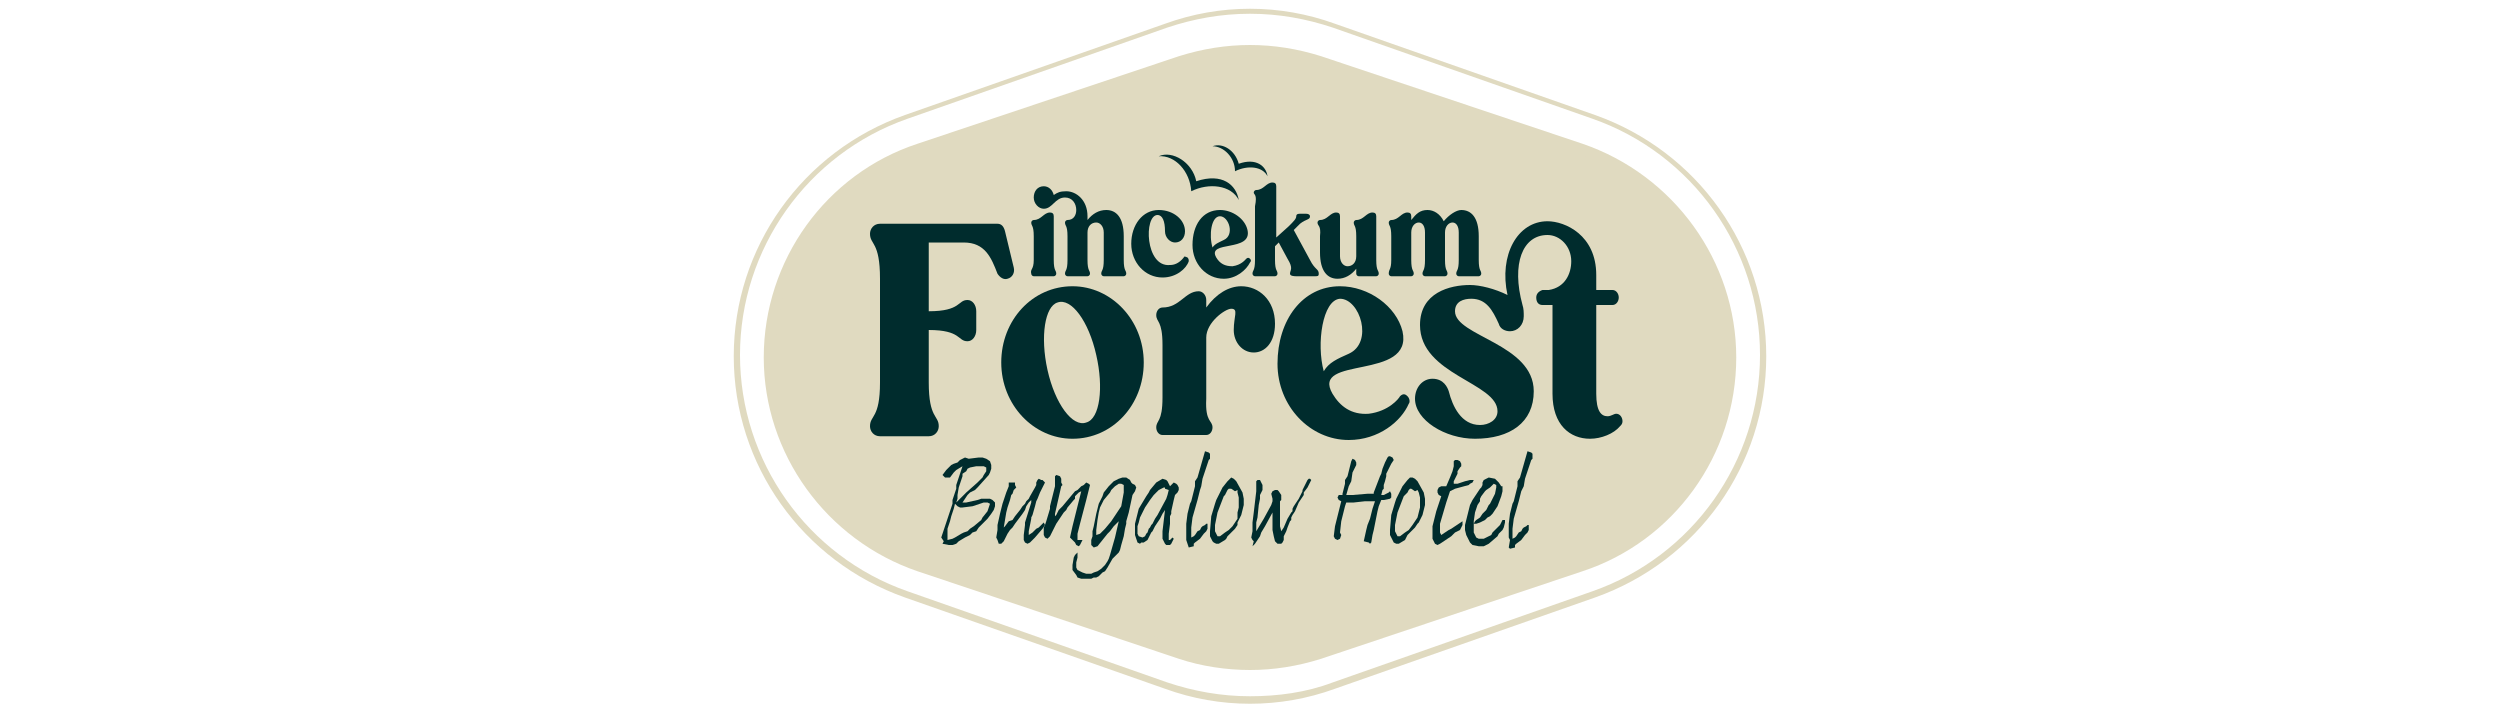 <?xml version="1.0" encoding="utf-8"?>
<!-- Generator: Adobe Illustrator 28.3.0, SVG Export Plug-In . SVG Version: 6.00 Build 0)  -->
<svg version="1.1" id="katman_1" xmlns="http://www.w3.org/2000/svg" xmlns:xlink="http://www.w3.org/1999/xlink" x="0px" y="0px"
	 viewBox="0 0 200 57" style="enable-background:new 0 0 200 57;" xml:space="preserve">
<style type="text/css">
	.st0{fill:#E0DAC0;}
	.st1{fill:#002C2D;}
	.st2{fill-rule:evenodd;clip-rule:evenodd;fill:#002C2D;}
</style>
<g>
	<g>
		<path class="st0" d="M100,53c-1.9,0-3.8-0.3-5.5-0.9l-20.9-7c-7.2-2.4-12-9.1-12-16.6c0-7.6,4.8-14.3,12-16.6l20.9-7
			C96.2,4.3,98.1,4,100,4s3.8,0.3,5.5,0.9l20.9,7c7.2,2.4,12,9.1,12,16.6c0,7.6-4.8,14.3-12,16.6l-20.9,7
			C103.8,52.7,101.9,53,100,53z"/>
		<g>
			<path class="st0" d="M100,4.4c1.8,0,3.7,0.3,5.4,0.9l20.9,7c7,2.3,11.7,8.9,11.7,16.2c0,7.4-4.7,13.9-11.7,16.2l-20.9,7
				c-1.7,0.6-3.6,0.9-5.4,0.9s-3.7-0.3-5.4-0.9l-20.9-7c-7-2.3-11.7-8.9-11.7-16.2c0-7.4,4.7-13.9,11.7-16.2l20.9-7
				C96.3,4.7,98.2,4.4,100,4.4 M100,3.6c-1.9,0-3.8,0.3-5.7,0.9l-20.9,7c-7.3,2.4-12.3,9.3-12.3,17.1v0c0,7.7,5,14.6,12.3,17.1
				l20.9,7c1.8,0.6,3.8,0.9,5.7,0.9s3.8-0.3,5.7-0.9l20.9-7c7.3-2.4,12.3-9.3,12.3-17.1v0c0-7.7-5-14.6-12.3-17.1l-20.9-7
				C103.8,3.9,101.9,3.6,100,3.6L100,3.6z"/>
		</g>
	</g>
	<g>
		<g>
			<path class="st0" d="M100,1.1c2.3,0,4.5,0.4,6.6,1.1l20.8,7.3c8,2.8,13.4,10.4,13.4,18.9c0,8.5-5.4,16.1-13.4,18.9l-20.8,7.3
				c-2.1,0.8-4.4,1.1-6.6,1.1c-2.3,0-4.5-0.4-6.6-1.1l-20.8-7.3c-8-2.8-13.4-10.4-13.4-18.9c0-8.5,5.4-16.1,13.4-18.9l20.8-7.3
				C95.5,1.5,97.7,1.1,100,1.1 M100,0.7c-2.3,0-4.6,0.4-6.8,1.2L72.4,9.2c-8.2,2.9-13.7,10.6-13.7,19.3v0c0,8.7,5.5,16.4,13.7,19.3
				l20.8,7.3c2.2,0.8,4.5,1.2,6.8,1.2s4.6-0.4,6.8-1.2l20.8-7.3c8.2-2.9,13.7-10.6,13.7-19.3v0c0-8.7-5.5-16.4-13.7-19.3l-20.8-7.3
				C104.6,1.1,102.3,0.7,100,0.7L100,0.7z"/>
		</g>
	</g>
	<g>
		<path class="st1" d="M82.7,20.8v-1.9c0-0.9-0.2-0.8-0.2-1.1c0-0.1,0.1-0.2,0.2-0.2c0.6,0,0.8-0.6,1.3-0.6c0.2,0,0.3,0.1,0.3,0.3
			v3.5c0,0.9,0.2,0.8,0.2,1.1c0,0.1-0.1,0.2-0.2,0.2h-1.6c-0.1,0-0.2-0.1-0.2-0.2C82.4,21.5,82.7,21.6,82.7,20.8z M86.1,16.8
			c0-0.5-0.3-1-0.9-1c-0.8,0-1,0.9-1.7,0.9c-0.4,0-0.8-0.4-0.8-0.9c0-0.5,0.3-0.9,0.8-0.9c0.4,0,0.7,0.3,0.8,0.7
			c0.3-0.2,0.5-0.3,1-0.3c0.8,0,1.7,0.7,1.7,2v0.3c0.4-0.5,0.9-0.8,1.5-0.8c0.8,0,1.4,0.6,1.4,2.1v1.9c0,0.9,0.2,0.8,0.2,1.1
			c0,0.1-0.1,0.2-0.2,0.2h-1.6c-0.1,0-0.2-0.1-0.2-0.2c0-0.3,0.2-0.2,0.2-1.1v-2.2c0-0.5-0.3-0.8-0.6-0.8c-0.4,0-0.7,0.3-0.7,0.8
			v2.2c0,0.9,0.2,0.8,0.2,1.1c0,0.1-0.1,0.2-0.2,0.2h-1.6c-0.1,0-0.2-0.1-0.2-0.2c0-0.3,0.2-0.2,0.2-1.1v-1.9c0-0.9-0.2-0.8-0.2-1.1
			c0-0.1,0.1-0.2,0.2-0.2h0C85.9,17.6,86.1,17.2,86.1,16.8z"/>
		<path class="st1" d="M95.1,20.9c-0.2,0.6-1,1.3-2.1,1.3c-1.4,0-2.5-1.2-2.5-2.7c0-1.5,0.9-2.7,2.2-2.7c1.2,0,2.1,0.8,2.1,1.7
			c0,0.5-0.3,0.9-0.8,0.9c-0.4,0-0.8-0.4-0.8-0.9c0-0.8-0.2-1.3-0.6-1.3c-1.1,0-1,4.2,1,4c0.3,0,0.7-0.1,1.1-0.6
			c0-0.1,0.1-0.1,0.3,0C95.1,20.7,95.1,20.8,95.1,20.9z"/>
		<path class="st1" d="M97.6,16.8c1,0,2,0.7,2.2,1.6c0.4,1.8-3.3,0.8-2.5,2.2c0.3,0.5,0.7,0.7,1.3,0.7c0.7-0.1,1-0.5,1.1-0.6
			c0.1-0.1,0.2-0.1,0.3,0c0.1,0.1,0.1,0.2,0,0.3c-0.3,0.6-1.1,1.3-2.1,1.3c-1.4,0-2.5-1.2-2.5-2.7C95.4,18,96.2,16.8,97.6,16.8z
			 M97,19.8c0.2-0.3,0.5-0.4,0.9-0.6c0.9-0.4,0.4-1.9-0.3-1.9C96.9,17.3,96.7,18.8,97,19.8z"/>
		<path class="st1" d="M100.3,15.4c0-0.1,0.1-0.2,0.2-0.2c0.6,0,0.8-0.6,1.3-0.6c0.2,0,0.3,0.1,0.3,0.3v4.1l1-0.9
			c0.4-0.4,0.6-0.6,0.6-0.8c0-0.2,0.2-0.2,0.3-0.2h0.5c0.2,0,0.3,0.1,0.3,0.2c0,0.3-0.3,0.2-0.8,0.6l-0.5,0.5l1.3,2.4
			c0.4,0.8,0.7,0.7,0.7,1.1c0,0.2-0.1,0.2-0.3,0.2h-1.5c-0.1,0-0.5,0-0.5-0.2c0-0.3,0.3-0.4-0.2-1.2l-0.7-1.3l-0.3,0.3v1.1
			c0,0.9,0.2,0.8,0.2,1.1c0,0.1-0.1,0.2-0.2,0.2h-1.6c-0.1,0-0.2-0.1-0.2-0.2c0-0.3,0.2-0.2,0.2-1.1v-4.3
			C100.6,15.5,100.3,15.6,100.3,15.4z"/>
		<path class="st1" d="M105.4,17.8c0-0.1,0.1-0.2,0.2-0.2c0.6,0,0.8-0.6,1.3-0.6c0.2,0,0.3,0.1,0.3,0.3v3.2c0,0.5,0.3,0.8,0.6,0.8
			c0.4,0,0.7-0.3,0.7-0.8v-1.6c0-0.9-0.2-0.8-0.2-1.1c0-0.1,0.1-0.2,0.2-0.2c0.6,0,0.8-0.6,1.3-0.6c0.2,0,0.3,0.1,0.3,0.3v3.5
			c0,0.9,0.2,0.8,0.2,1.1c0,0.1-0.1,0.2-0.2,0.2h-1.4c-0.1,0-0.2-0.1-0.2-0.2v-0.4c-0.4,0.5-0.9,0.8-1.5,0.8c-0.8,0-1.4-0.6-1.4-2.1
			v-1.3C105.7,18,105.4,18.1,105.4,17.8z"/>
		<path class="st1" d="M111.3,20.8v-1.9c0-0.9-0.2-0.8-0.2-1.1c0-0.1,0.1-0.2,0.2-0.2c0.6,0,0.8-0.6,1.3-0.6c0.2,0,0.3,0.1,0.3,0.3
			v0.3c0.4-0.5,0.7-0.8,1.3-0.8c0.5,0,1,0.3,1.3,0.9c0.4-0.5,1-0.9,1.4-0.9c0.8,0,1.4,0.6,1.4,2.1v1.9c0,0.9,0.2,0.8,0.2,1.1
			c0,0.1-0.1,0.2-0.2,0.2h-1.6c-0.1,0-0.2-0.1-0.2-0.2c0-0.3,0.2-0.2,0.2-1.1v-2.2c0-0.5-0.2-0.8-0.5-0.8c-0.3,0-0.6,0.3-0.6,0.8
			v2.2c0,0.9,0.2,0.8,0.2,1.1c0,0.1-0.1,0.2-0.2,0.2H114c-0.1,0-0.2-0.1-0.2-0.2c0-0.3,0.2-0.2,0.2-1.1v-2.2c0-0.5-0.2-0.8-0.5-0.8
			c-0.3,0-0.6,0.3-0.6,0.8v2.2c0,0.9,0.2,0.8,0.2,1.1c0,0.1-0.1,0.2-0.2,0.2h-1.6c-0.1,0-0.2-0.1-0.2-0.2
			C111.1,21.5,111.3,21.6,111.3,20.8z"/>
	</g>
	<g>
		<path class="st1" d="M69.6,18.7c0-0.4,0.3-0.8,0.8-0.8h9.4c0.3,0,0.5,0.2,0.6,0.6l0.7,2.9c0.1,0.4-0.1,0.8-0.5,0.9
			c-0.3,0.1-0.6-0.1-0.8-0.4c-0.5-1.3-1-2.5-2.7-2.5h-2.8v5.5c2.6,0,2.3-0.9,3.1-0.9c0.4,0,0.7,0.4,0.7,0.9v1.5
			c0,0.5-0.3,0.9-0.7,0.9c-0.8,0-0.5-0.9-3.1-0.9v4.2c0,2.9,0.8,2.6,0.8,3.5c0,0.4-0.3,0.8-0.8,0.8h-3.9c-0.5,0-0.8-0.4-0.8-0.8
			c0-0.9,0.8-0.6,0.8-3.5v-8.3C70.4,19.3,69.6,19.6,69.6,18.7z"/>
		<path class="st1" d="M85.8,22.9c3.1,0,5.7,2.7,5.7,6.1c0,3.4-2.5,6.1-5.7,6.1c-3.1,0-5.7-2.7-5.7-6.1
			C80.1,25.6,82.6,22.9,85.8,22.9z M83.8,29.6c0.6,2.7,2,4.6,3.1,4.2c1.1-0.3,1.4-2.8,0.8-5.4c-0.6-2.7-2-4.6-3.1-4.2
			C83.6,24.5,83.2,26.9,83.8,29.6z"/>
		<path class="st1" d="M97,34.2c0,0.3-0.2,0.6-0.5,0.6h-3.5c-0.3,0-0.5-0.3-0.5-0.6c0-0.6,0.5-0.4,0.5-2.4v-4.2c0-2-0.5-1.8-0.5-2.4
			c0-0.3,0.2-0.6,0.5-0.6c1.4,0,1.8-1.3,2.9-1.3c0.3,0,0.6,0.3,0.6,0.7v0.6c0.8-1.1,1.8-1.7,2.8-1.7c1.4,0,2.7,1.1,2.7,3
			c0,1.5-0.8,2.3-1.7,2.3c-0.9,0-1.6-0.8-1.6-1.8c0-1.1,0.4-1.7-0.2-1.7c-0.5,0-2,1.1-2,2.3v4.9C96.4,33.8,97,33.6,97,34.2z"/>
		<path class="st1" d="M107.2,22.9c2.3,0,4.5,1.6,5,3.6c0.9,4-7.4,1.9-5.6,5c0.6,1,1.5,1.7,2.9,1.6c1.6-0.2,2.4-1.2,2.5-1.4
			c0.3-0.3,0.5-0.1,0.6,0c0.2,0.2,0.2,0.5,0.1,0.6c-0.6,1.4-2.4,2.9-4.8,2.9c-3.1,0-5.7-2.7-5.7-6.1
			C102.2,25.6,104.2,22.9,107.2,22.9z M105.9,29.7c0.4-0.7,1.1-1,2-1.4c2-0.9,0.9-4.4-0.7-4.4C105.8,24,105.3,27.5,105.9,29.7z"/>
		<path class="st1" d="M118,35.1c-2.4,0-4.8-1.5-4.8-3.2c0-0.9,0.6-1.6,1.4-1.6c0.9,0,1.2,0.7,1.3,1c0.3,1.2,1,2.7,2.5,2.7
			c0.7,0,1.4-0.4,1.4-1.1c0-2.3-6.2-2.9-6.2-6.9c0-2.6,2.4-3.2,4-3.2c0.8,0,2,0.3,3,0.8c-0.7-3.2,0.8-5.9,3.2-5.9
			c1.4,0,3.9,1.1,3.9,4.3v1.2h1.3c0.3,0,0.5,0.3,0.5,0.6c0,0.3-0.2,0.6-0.5,0.6h-1.3v7.1c0,1.4,0.4,1.8,0.9,1.8
			c0.3,0,0.5-0.2,0.7-0.2c0.3,0,0.5,0.3,0.5,0.6c0,0.2-0.1,0.3-0.2,0.4c-0.5,0.6-1.5,1-2.4,1c-1.6,0-3-1.1-3-3.6v-7.1h-0.8
			c-0.3,0-0.5-0.2-0.5-0.6c0-0.3,0.2-0.5,0.5-0.6l0.5,0c1.3-0.2,1.8-1.3,1.8-2.3c0-1.2-0.9-2.1-1.9-2.1c-2,0-2.9,2.3-2,5.6
			c0.1,0.3,0.1,0.6,0.1,0.9c0,0.7-0.5,1.2-1.1,1.2c-0.4,0-0.8-0.2-0.9-0.6c-0.5-1.1-1-2-2.2-2c-0.6,0-1.3,0.2-1.3,1
			c0,2,6.3,2.6,6.3,6.4C122.7,33.8,120.8,35.1,118,35.1z"/>
	</g>
	<path class="st2" d="M95.3,15.3c-0.1-1.6-1.3-2.9-2.6-2.8c1.1-0.5,2.7,0.5,3,2c2.1-0.7,3.2,0.3,3.4,1.5
		C98.5,14.8,96.7,14.6,95.3,15.3z"/>
	<path class="st2" d="M98.8,13.7c0-1.1-0.9-2-1.8-2c0.8-0.3,1.8,0.3,2.1,1.4c1.4-0.5,2.2,0.2,2.3,1C101,13.3,99.8,13.2,98.8,13.7z"
		/>
	<g>
		<path class="st1" d="M75.5,43.3L75.3,43l0.1-0.3l0.2-0.6l0.1-0.3l0.1-0.3l0.1-0.3l0.3-0.9l0-0.3l0.1-0.3l0.1-0.3l0.1-0.3l0-0.3
			l0.1-0.3l0.1-0.3l0.2-0.6l0.1-0.3l-0.5,0.3l-0.2,0.2L76,38.2l-0.4,0l-0.2-0.2l0.3-0.4l0.2-0.2l0.2-0.2l0.2-0.1l0.3-0.1l0.2-0.2
			l0.4-0.2l0.3,0.1l0.8-0.1h0.3l0.3,0.1l0.3,0.2l0.1,0.3l0,0.3l-0.1,0.3l-0.1,0.2L78.2,39L78,39.2l-0.2,0.1l-0.2,0.1l-0.2,0.2
			L77,40.2l0.3,0l0.9-0.2l0.3-0.1l0.2,0l0.5,0l0.2,0.1l0.2,0.2l0,0.3l-0.1,0.3l-0.2,0.3l-0.3,0.4l-0.2,0.2L78.5,42l-0.2,0.2
			l-0.2,0.3l-0.3,0.1l-0.2,0.2l-0.2,0.1L77.2,43l-0.5,0.3l-0.2,0.2l-0.3,0.1l-0.3,0l-0.5-0.1L75.5,43.3z M76.2,43.1l0.2-0.1l0.5-0.3
			l0.2-0.1l0.3-0.1l0.2-0.2l0.3-0.2l0.6-0.5l0.1-0.2l0.4-0.5l0.1-0.3l0.1-0.3L79,40.2l-0.3,0l-0.3,0.1l-0.3,0.1l-0.3,0.1L77,40.6
			l-0.2,0l-0.2-0.1l-0.2-0.2l-0.1,0.4l-0.1,0.3l-0.1,0.3L76,41.7L75.9,42l-0.1,0.3l0,0.3l0,0.3l0,0.3L76.2,43.1z M76.7,40l0.4-0.4
			l0.2-0.2l0.9-0.8l0.2-0.2l0.2-0.2l0.1-0.2l0.2-0.3l0-0.3l-0.2-0.1l-0.3,0l-0.3,0l-0.5,0.1l-0.2,0.1l-0.1,0.2L77,37.9L77,38.1
			l-0.1,0.3l-0.1,0.3L76.7,39l-0.1,0.6l0,0.3l-0.1,0.3L76.7,40z"/>
		<path class="st1" d="M79.8,43.2L79.7,43l0.1-0.6l0-0.2l0-0.2l0.2-0.9l0.2-0.8l0.3-0.9l0.2-0.5l0-0.2v-0.1l0.1,0h0.3l0.1,0v0.2
			L81.3,39l-0.2,0.2l-0.1,0.3l-0.1,0.1l-0.1,0.4l-0.2,0.6l-0.1,0.4l-0.2,1.2l0.1-0.1l0.3-0.4l0.3-0.1l0.2-0.3l0.4-0.5l0.2-0.3
			l0.2-0.2l0.1-0.2l0.1-0.1l0.1-0.1l0.1-0.2l0.4-0.7l0.1-0.2l0-0.2l0.1-0.2l0.1-0.1l0.2,0.1l0.1,0l0.2,0.2L83.4,39l-0.1,0.2
			l-0.1,0.2L83,39.9l-0.1,0.2l-0.1,0.4l-0.2,0.7l-0.1,0.2l0,0.1l-0.2,1l0,0.2l0,0.1l0.3-0.2l0.3-0.3l0.2-0.1l0.3-0.3l0.1-0.1
			l0.1,0.2l-0.2,0.3L82.8,43l-0.4,0.4l-0.2,0.1L82,43.4l-0.1-0.2l0-0.2v-0.2L82,42l0-0.2l0.5-1.6l0-0.2l-0.1,0.1l-0.1,0.1l-0.2,0.3
			L82,40.8l-0.2,0.3l-0.6,0.8l-0.2,0.3l-0.2,0.2l-0.2,0.3l-0.3,0.6l-0.1,0.1l-0.1,0.1l-0.2,0L79.8,43.2z"/>
		<path class="st1" d="M83.6,43l-0.1-0.2l0-0.2l0-0.2l0-0.2l0.1-0.2l0.1-0.3l0.3-1l0-0.2l0.1-0.4l0.2-0.8l0.1-0.4l0-0.1l0-0.1l0-0.1
			v-0.2l0-0.2l0-0.1l0.1-0.1l0.3,0.1l0.1,0.2l0,0.2l0,0.1L85,38.8l-0.1,0.1l-0.5,2.2l0,0.2l0.1-0.1l0.2-0.4l0.3-0.3l1-1.2l0.2-0.1
			l0.3-0.3l0.2-0.1l0.2-0.2l0.2,0.1l0.1,0.1l-0.1,0.4l-0.2,0.8l-0.5,1.9l-0.1,0.4l-0.1,0.4l0,0.5l0.1,0l0.2,0l0.1,0l-0.1,0.2
			l-0.1,0.2l-0.1,0.1l-0.2-0.1l-0.1-0.2L85.6,43l0.2-0.9l0.3-1.2l0.4-1.6l-0.2,0.1l-0.1,0.1L86,39.7l0,0.1L86,39.9l-0.1,0.1
			l-0.5,0.6l-0.1,0.2L85.1,41l-0.2,0.3l-0.2,0.3l-0.2,0.3L84,42.9L83.9,43l-0.1,0.1L83.6,43z"/>
		<path class="st1" d="M86.2,44.2l0,0.4L86.1,45v0.2l0,0.2l0.1,0.2l0.2,0.1l0.2,0.1l0.3,0.1l0.4,0l0.2-0.1l0.3-0.1l0.3-0.2l0.3-0.3
			l0.2-0.3l0.1-0.2l0.1-0.3l0.2-0.7l0.2-0.7l0.3-1.3l-0.4,0.4l-0.3,0.4l-0.2,0.2l-0.8,1l-0.3,0.1l-0.2-0.2l0-0.4l0.1-0.3v-0.4
			l0.1-0.4l0.2-1l0.2-0.8l0.2-0.4l0.1-0.2l0.1-0.3l0.4-0.5l0.4-0.4l0.2-0.1l0.2-0.1l0.3-0.1h0.3l0.3,0.2l0.1,0.2l0.1,0.1l0.2,0.1
			l0.1,0.2l-0.1,0.3l-0.2,0.3l-0.3,1.4l-0.2,0.7l0,0.2l-0.1,0.4l-0.1,0.6l-0.2,0.7l-0.1,0.4l-0.1,0.2L89,44.7l-0.4,0.7l-0.2,0.3
			l-0.2,0.1l-0.3,0.3l-0.2,0.1h-0.2l-0.2,0.1l-0.2,0l-0.4,0l-0.2,0l-0.3-0.1L86.1,46l-0.3-0.4l0-0.2v-0.2l0.1-0.6l0.1-0.2L86.2,44.2
			z M88.9,39.2l-0.1,0.2L88.3,40L88,40.6L87.9,41l-0.1,0.6l-0.1,0.8l0,0.4l0.3-0.1l0.4-0.4l0.5-0.6l0.2-0.3l0.2-0.3l0.4-0.6l0.2-1.1
			V39l0-0.2l-0.2-0.1l-0.2,0l-0.3,0.2L88.9,39.2z"/>
		<path class="st1" d="M91.2,43.5L91,43.4l-0.2-0.6l0-0.5v-0.2l0-0.2l0.2-0.8l0.1-0.4l0.6-1l0.2-0.3l0.1-0.2l0.5-0.6l0.5-0.3
			l0.3,0.1l0.1,0.1h0l0.1,0.2l0.1,0.2l0.3-0.3l0.2,0.1l0.1,0.1l0.1,0.2l0,0.2l-0.1,0.2L94,39.6l-0.1,0.4l-0.2,0.9l0,0.2l-0.1,0.2
			v0.6l-0.1,0.8V43l0,0.2l0.1,0l0.2-0.2l0.1,0.1l-0.2,0.4l-0.1,0.1l-0.1,0l-0.2,0l-0.1-0.1l-0.1-0.2l-0.1-0.2v-0.6l0.2-1.7l-0.2,0.3
			l-0.2,0.4l-0.4,0.6l-0.1,0.2l-0.1,0.2l-0.1,0.1l-0.3,0.6l-0.3,0.2l-0.2,0L91.2,43.5z M91.4,43l0.2-0.1l0.1-0.2l0.1-0.1l0.1-0.3
			l0.1-0.1l0.1-0.2l0.1-0.1l0.1-0.2l0.1-0.2l0.2-0.3l0.7-1.3l0.1-0.3l0.1-0.4l-0.3-0.1L93.2,39L93.1,39l-0.2,0.1l-0.2,0.1l-0.2,0.2
			l-0.2,0.2l-0.3,0.4l-0.2,0.3l-0.2,0.3l-0.2,0.4l-0.2,0.4l-0.1,0.4l-0.1,0.3l0,0.2v0.2l0,0.2l0.1,0.2L91.4,43z"/>
		<path class="st1" d="M94.9,43.2L94.9,43l0-0.4v-0.3l0-0.4l0.1-0.8l0.2-0.8l0.1-0.2l0.1-0.4l0.2-0.8l0-0.2l0-0.2l0.2-0.3l0.6-2.1
			l0.3,0.1l0.1,0.1l0,0.2l0,0.2l-0.1,0.1l-0.5,1.5l-0.1,0.6L96,39.2L95.8,40l-0.4,1.4l-0.1,0.8l0,0.4l0,0.2l0,0.2l0.2-0.1l0.1-0.1
			l0.2-0.3l0.2-0.1l0.1-0.2l0.1-0.1l0.2-0.1l0.1-0.1l0.1,0l0,0.1l0,0.1l0,0.2l-0.1,0.2l-0.2,0.2l-0.3,0.4l-0.4,0.3l-0.1,0.1l0,0.2
			l-0.4,0.1L95,43.5L94.9,43.2z"/>
		<path class="st1" d="M98.5,38.2l0.2,0.1l0.2,0.2l0.5,0.9l0.1,0.5v0.5l-0.1,0.4l-0.1,0.4l-0.2,0.4l-0.1,0.2L99,42l-0.2,0.3
			l-0.6,0.6l-0.1,0.2L98,43.2l-0.5,0.3l-0.2,0l-0.2-0.1L97,43.3l-0.2-0.4v-0.4l0.1-1.2l0.3-1l0.1-0.3l0.2-0.4l0.2-0.4l0.1-0.2
			l0.4-0.5l0.2-0.2L98.5,38.2z M98.3,39.1l-0.1,0.1l-0.1,0.2L98,39.6l-0.1,0.1L97.4,41l-0.1,0.5L97.2,42l0,0.2l0,0.3l0.1,0.2
			l0.1,0.2l0.2,0l0.4-0.3l0.3-0.2l0.3-0.3l0.4-0.6L99,41l0.1-0.4l0-0.3v-0.3l0-0.2l-0.1-0.4L99,39.2l-0.2,0.1l-0.3-0.2H98.3z"/>
		<path class="st1" d="M100.3,43.3l-0.1-0.1l-0.1-0.2l0.1-0.5l0-0.3l0-0.4l0.1-0.8l0.2-1.7v-0.2l0-0.4l0-0.2l0.1-0.1l0.1,0l0.1,0
			l0.1,0.2l0.1,0.2l0,0.2l0,0.2l-0.1,0.2l-0.1,0.2l0,0.3l-0.1,0.5l-0.1,1l-0.1,0.4l0,0.4l0,0.3l0.6-1l0.6-1.1l0.1-0.3l0-0.2
			l-0.1-0.4l0.1-0.2l0.2-0.1l0.2,0l0.1,0.1l0.2,0.3l0,0.2l0,0.2l-0.1,0.1v1.2l0,0.8l0.1,0.4l0.2-0.3l0.3-0.7l0.3-0.5l0.1-0.1l0-0.2
			l0.1-0.2l0.4-0.6l0.3-0.6l0-0.1l0.1-0.2l0.1-0.2l0.1-0.2l0.1-0.2l0.1-0.1l0.1,0l0.1,0.1l-0.1,0.2l-0.1,0.2l-0.1,0.2l-0.3,0.4
			l0,0.2l-0.2,0.3l-0.2,0.3l-0.3,0.7l-0.2,0.3l-0.1,0.2l0,0.2l-0.1,0.1l-0.2,0.5l-0.1,0.3l-0.1,0.2l-0.1,0.2l0,0.3l-0.1,0.2
			l-0.1,0.1l-0.2,0l-0.1,0l-0.1-0.1l-0.1-0.1l-0.1-0.4l-0.1-0.5l0-0.4l0-0.8l0-0.2l-0.6,1.1l-0.3,0.5l-0.1,0.3l-0.2,0.3l-0.2,0.3
			l-0.1,0.1l-0.1,0.1L100.3,43.3z"/>
		<path class="st1" d="M109.1,43.3l0.2-0.9l0.1-0.4l0.2-0.5l0.2-0.8l0.2-0.6v0l-0.2,0l-0.6,0l-0.9,0.1l-0.6,0l-0.1,0.3l-0.3,1.2
			l-0.1,0.9l0.1,0.2l-0.1,0.3l-0.2,0.1l-0.2-0.1l-0.1-0.2l0.1-0.8l0.2-0.8l0.3-1.2l-0.2-0.1l-0.1-0.2l0.1-0.2l0.3,0l0-0.1l0.2-0.8
			l0-0.1l0-0.2l0.2-0.3l0.1-0.4l0.1-0.4l0.1-0.4l0.1-0.2l0.2,0.1l0.1,0.2l0,0.2l-0.1,0.2l-0.1,0.2l-0.1,0.2l-0.1,0.7l-0.2,0.4
			l-0.2,0.7l0.5,0l1.2-0.1l0.3,0l0.2,0l0-0.1l0.5-1.3l0.1-0.2l0.1-0.4l0.2-0.5l0.2-0.4l0.1-0.1l0.1,0l0.2,0.1l0.1,0.2l-0.2,0.3
			l-0.2,0.4l-0.2,0.4l0,0.2l-0.1,0.4l-0.1,0.3v0.1l0,0.2l-0.1,0.1l-0.1,0.4l0.2,0l0.2-0.1l0.2-0.1l0.1-0.1l0.1,0.2l0,0.2v0.1l0,0
			l-0.1,0.1l-0.5,0.1l-0.2,0l-0.2,0.5l-0.1,0.4l-0.3,1.5l-0.1,0.4l-0.1,0.6l-0.1,0.1l-0.1-0.1L109.1,43.3z"/>
		<path class="st1" d="M113,38.2l0.2,0.1l0.2,0.2l0.5,0.9l0.1,0.5v0.5l-0.1,0.4l-0.1,0.4l-0.2,0.4l-0.1,0.2l-0.1,0.1l-0.2,0.3
			l-0.6,0.6l-0.1,0.2l-0.1,0.2l-0.5,0.3l-0.2,0l-0.2-0.1l-0.1-0.2l-0.2-0.4v-0.4l0.1-1.2l0.3-1l0.1-0.3l0.2-0.4l0.2-0.4l0.1-0.2
			l0.4-0.5l0.2-0.2L113,38.2z M112.8,39.1l-0.1,0.1l-0.1,0.2l-0.2,0.2l-0.1,0.1l-0.5,1.3l-0.1,0.5l-0.1,0.5l0,0.2l0,0.3l0.1,0.2
			l0.1,0.2l0.2,0l0.4-0.3l0.3-0.2L113,42l0.4-0.6l0.1-0.4l0.1-0.4l0-0.3v-0.3l0-0.2l-0.1-0.4l-0.1-0.2l-0.2,0.1l-0.3-0.2H112.8z"/>
		<path class="st1" d="M114.8,43.5l-0.1-0.2l-0.1-0.2l0-0.2v-0.4l0-0.4l0.1-0.4l0.2-0.8l0.4-1.2l-0.2-0.1l-0.1-0.2l0-0.2l0.1-0.2
			l0.2-0.1l0.4,0l0.3-0.7l0.2-0.5l0.1-0.4l0-0.2l0-0.2l0.1-0.1l0.2,0l0.2,0.1l0.1,0.2l0,0.2l-0.1,0.1l-0.2,0.3l0,0.2l-0.2,0.4
			l-0.1,0.2l0,0.2l0.1,0l0.2,0l0.6-0.2l0.4-0.1h0.3l-0.1,0.2l-0.2,0.1l-0.1,0.1l-1.1,0.3l-0.4,0.2l-0.3,0.9l-0.5,1.7v0.5l0,0.2
			l0.1,0.2l0.3-0.2l0.3-0.2l0.2-0.1l0.3-0.2l0.3-0.2l0.3-0.2L117,42l-0.2,0.4l-0.2,0.1l-0.2,0.1l-0.3,0.3l-0.6,0.4l-0.3,0.2
			l-0.2,0.1L114.8,43.5z"/>
		<path class="st1" d="M117.8,43.6l-0.1-0.1l-0.1-0.1l-0.1-0.2l-0.2-0.4l-0.1-0.4V42l0.1-0.4l0.3-1.2l0.2-0.4l0.4-0.6l0.2-0.3
			l0.1-0.1l0.1-0.2l0-0.1l0-0.1l0.1-0.2l0.2-0.1l0.2-0.1l0.5,0.1l0.1,0.1l0.2,0.2l0.2,0.3l0.1,0v0.4l-0.1,0.4l-0.3,0.8l-0.4,0.6
			l-0.2,0.2l-0.2,0.1l-0.1,0.1l-0.1,0.1l-0.2,0.1l-0.2,0.1l-0.3,0.1l-0.2,0l0.1-0.2l0.1-0.1l0.3-0.2l0.2-0.3l0.3-0.3l0.1-0.2
			l0.1-0.2l0.1-0.1l0.2-0.4l0.2-0.4l0.1-0.5l0-0.2l-0.2-0.1l-0.3,0.3l-0.3,0.2l-0.1,0.1l-0.3,0.4l-0.1,0.2l0,0.2l-0.2,0.3l-0.2,0.6
			l-0.1,0.7v0.7l0,0.2l0.1,0.2l0.1,0.2l0.2,0.1h0.4l0.2-0.1l0.2-0.1l0.2-0.1l0.1-0.2l0.5-0.5l0.1-0.1l0.2-0.4l0.2,0v0.2l-0.1,0.4
			l-0.1,0.2l-0.3,0.3l-0.1,0.2l-0.7,0.6l-0.2,0.1l-0.2,0.1l-0.2,0l-0.2,0L117.8,43.6L117.8,43.6z"/>
		<path class="st1" d="M120.8,43.2l-0.1-0.2l0-0.4v-0.3l0-0.4l0.1-0.8l0.2-0.8l0.1-0.2l0.1-0.4l0.2-0.8l0-0.2l0-0.2l0.2-0.3l0.6-2.1
			l0.3,0.1l0.1,0.1l0,0.2l0,0.2l-0.1,0.1l-0.5,1.5l-0.1,0.6l-0.2,0.4l-0.2,0.8l-0.4,1.4l-0.1,0.8l0,0.4l0,0.2l0,0.2l0.2-0.1l0.1-0.1
			l0.2-0.3l0.2-0.1l0.1-0.2l0.1-0.1l0.2-0.1l0.1-0.1l0.1,0l0,0.1l0,0.1l0,0.2l-0.1,0.2l-0.2,0.2l-0.3,0.4l-0.4,0.3l-0.1,0.1l0,0.2
			l-0.4,0.1l-0.1-0.1L120.8,43.2z"/>
	</g>
</g>
</svg>
